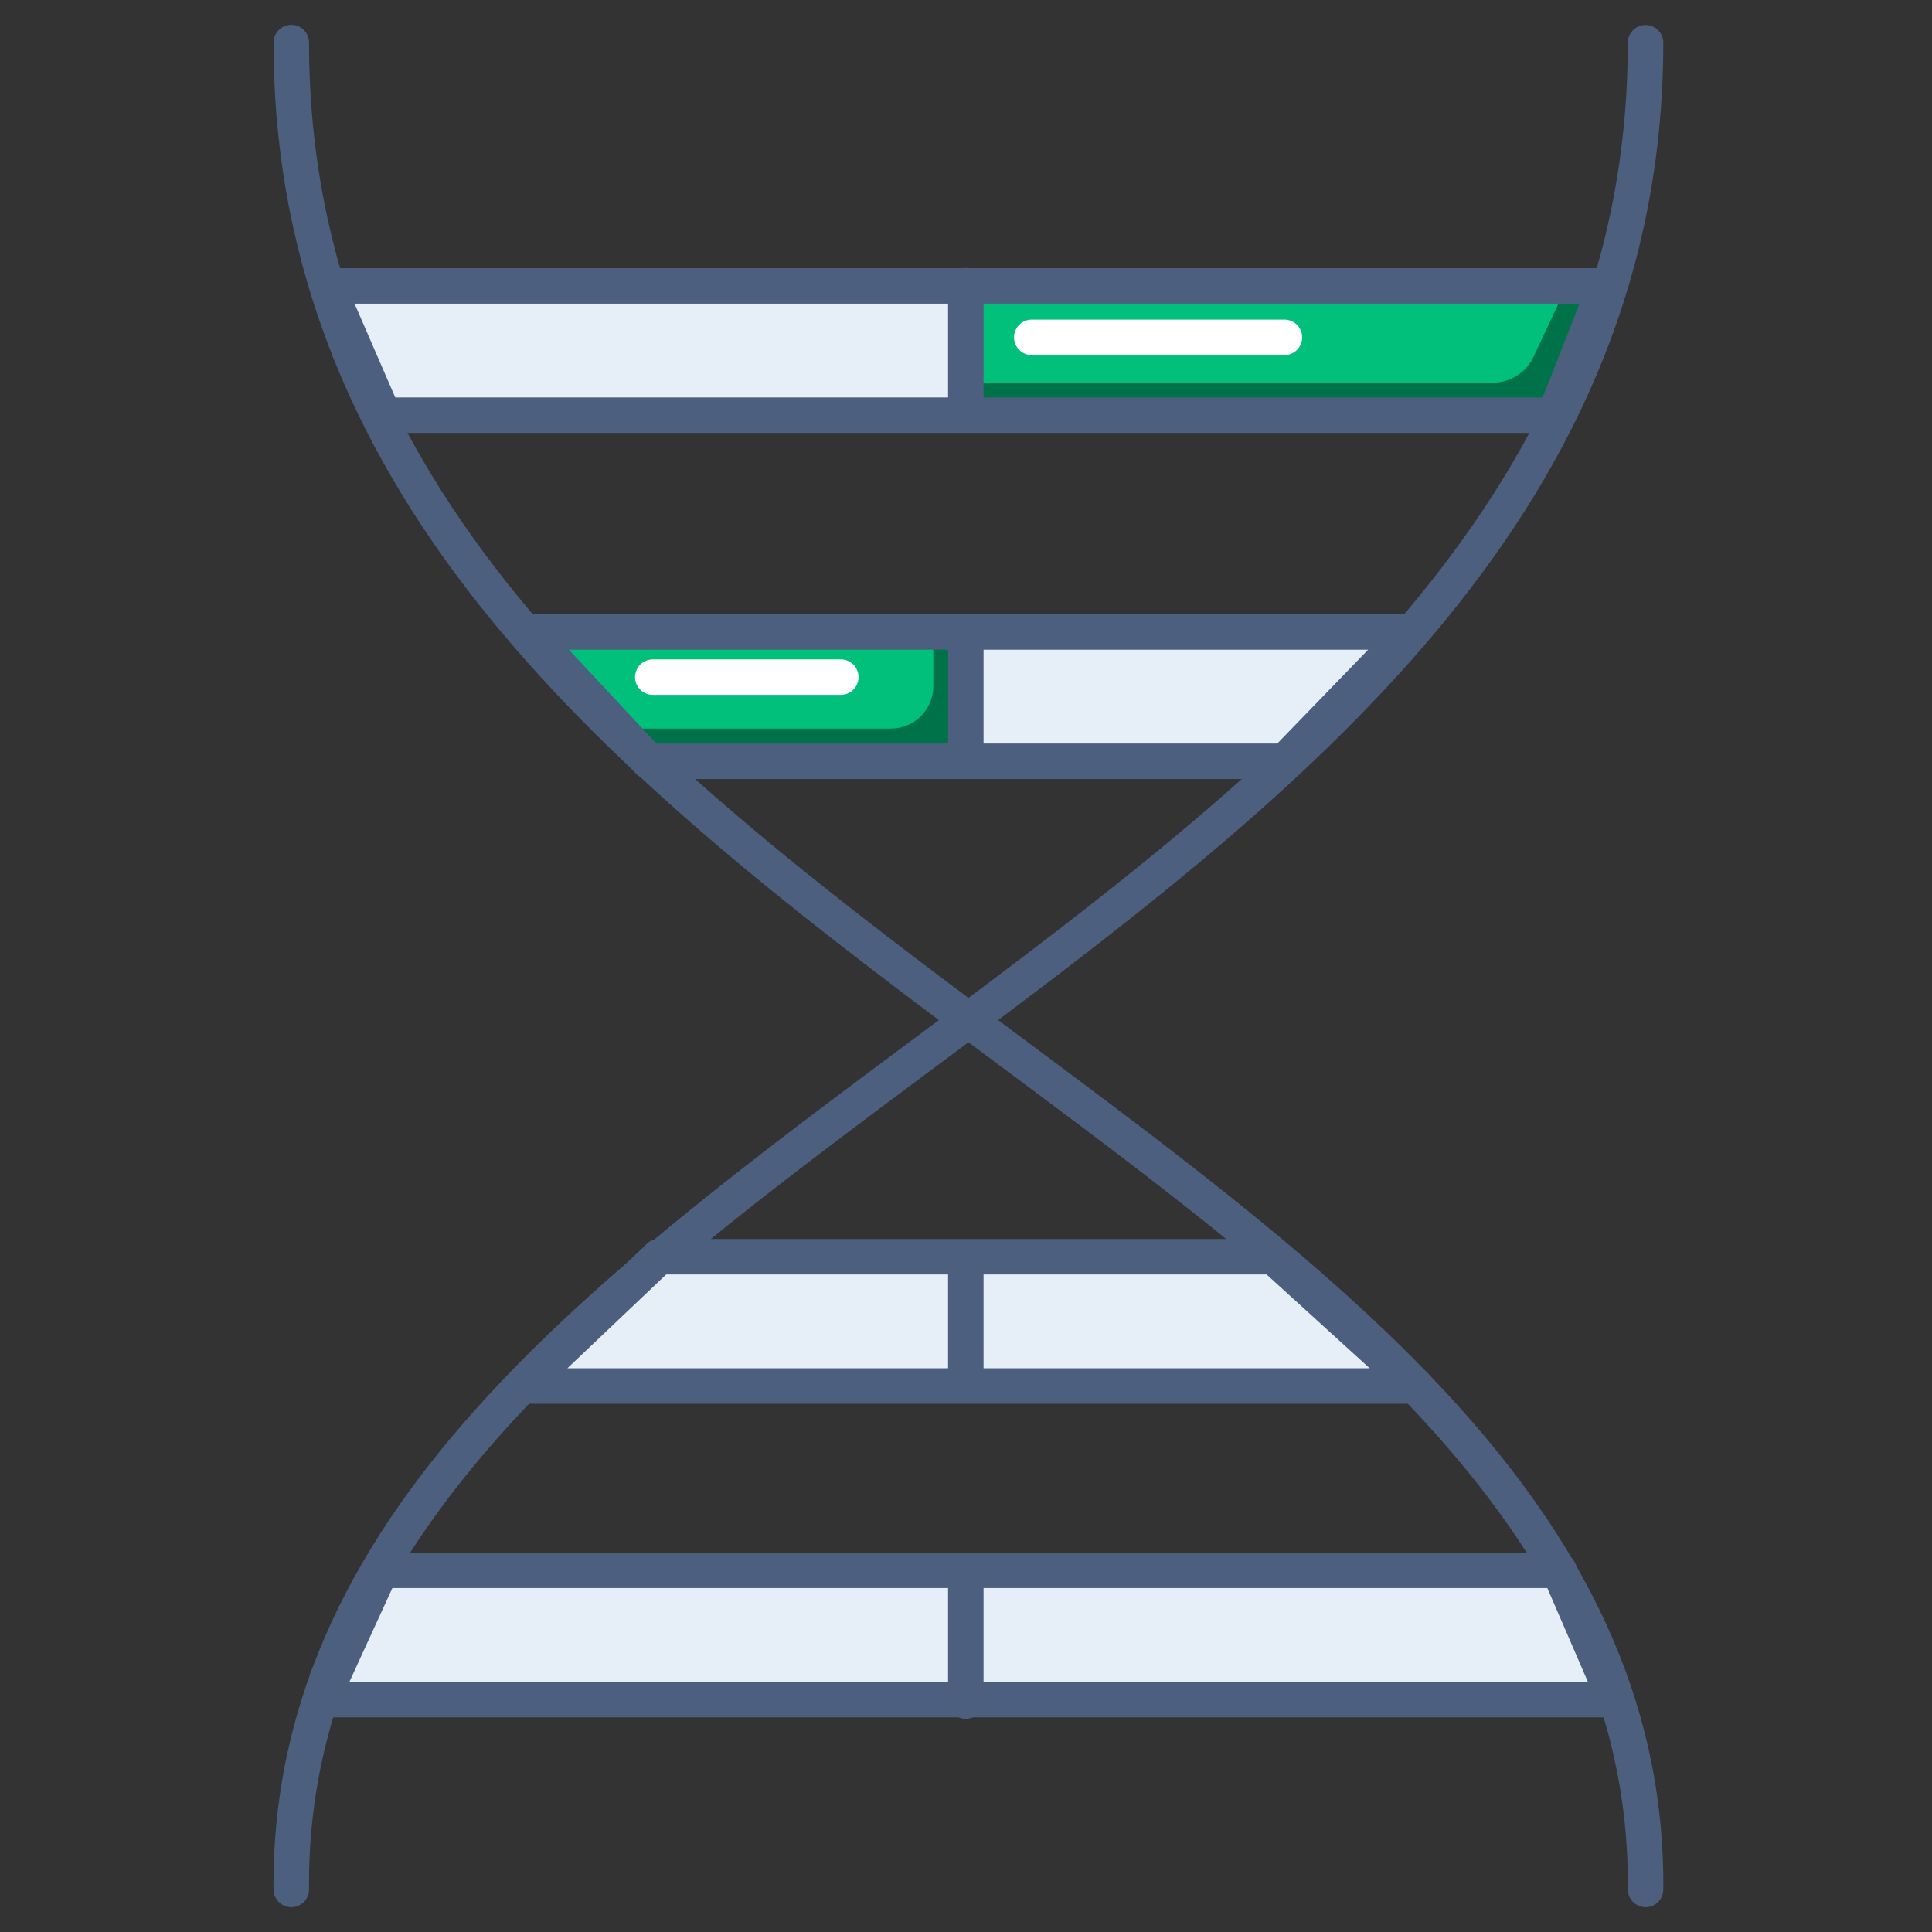 <?xml version="1.0" encoding="UTF-8"?>
<svg id="Layer_1" data-name="Layer 1" xmlns="http://www.w3.org/2000/svg" xmlns:xlink="http://www.w3.org/1999/xlink" viewBox="0 0 104 104">
  <rect x="0" y="0" width="104" height="104" fill="#333333" stroke="none"/>
  <defs>
    <style>
      .cls-1, .cls-2, .cls-3 {
        fill: none;
      }

      .cls-2 {
        stroke: #4c5f7f;
        stroke-linejoin: round;
      }

      .cls-2, .cls-3 {
        stroke-linecap: round;
        stroke-width: 1.91px;
      }

      .cls-4 {
        fill: #007249;
      }

      .cls-3 {
        stroke: #fff;
        stroke-miterlimit: 10;
      }

      .cls-5 {
        clip-path: url(#clippath);
      }

      .cls-6 {
        fill: #00c07c;
      }

      .cls-7 {
        fill: #e6eff7;
      }
    </style>
    <clipPath id="clippath">
      <rect class="cls-1" width="104" height="104"/>
    </clipPath>
  </defs>
  <g class="cls-5">
    <g>
      <path class="cls-2" d="M15.68,101.71c-.36-40.79,72.9-50.59,72.9-99.41"/>
      <path class="cls-2" d="M88.58,101.71C88.94,60.91,15.68,51.12,15.68,2.29"/>
      <path class="cls-2" d="M17.62,90.35h69"/>
      <path class="cls-2" d="M29.64,73.3h44.97"/>
      <path class="cls-2" d="M18.81,18.86h66.64"/>
      <path class="cls-2" d="M31.3,36.85h41.66"/>
      <path class="cls-7" d="M83.66,22.35H20.6l-3.01-6.96h68.8l-2.74,6.96Z"/>
      <path class="cls-6" d="M83.66,22.35h-31.67v-6.96h34.92l-3.25,6.96Z"/>
      <path class="cls-4" d="M84.34,15.38l-1.78,3.81c-.4.86-1.26,1.41-2.21,1.41h-28.36v1.75h31.67l3.25-6.96h-2.57Z"/>
      <path class="cls-7" d="M69.13,40.98h-34.25l-6.49-6.96h47.47l-6.74,6.96Z"/>
      <path class="cls-6" d="M34.51,40.98h17.48v-6.96h-23.07l5.58,6.96Z"/>
      <path class="cls-4" d="M50.24,34.01v2.93c0,1.26-1.02,2.28-2.28,2.28h-14.85l1.4,1.75h17.48v-6.96h-1.75Z"/>
      <path class="cls-7" d="M20.46,84.53h63.41l3.02,6.96H17.28l3.19-6.96Z"/>
      <path class="cls-7" d="M35.42,67.65h33.09l7.65,6.96H28.1l7.32-6.96Z"/>
      <path class="cls-2" d="M83.7,22.35H20.65l-3.02-6.96h68.8l-2.74,6.96Z"/>
      <path class="cls-2" d="M69.17,40.98h-34.25l-6.49-6.96h47.47l-6.74,6.96Z"/>
      <path class="cls-2" d="M20.51,84.53h63.41l3.01,6.96H17.32l3.19-6.96Z"/>
      <path class="cls-2" d="M35.47,67.65h33.08l7.65,6.96H28.15l7.33-6.96Z"/>
      <path class="cls-2" d="M51.99,15.38v6.78"/>
      <path class="cls-2" d="M51.99,34.11v6.78"/>
      <path class="cls-2" d="M51.99,67.82v6.19"/>
      <path class="cls-2" d="M51.99,84.79v6.78"/>
      <path class="cls-3" d="M55.54,18.16h13.6"/>
      <path class="cls-3" d="M35.14,36.45h10.12"/>
    </g>
  </g>
</svg>